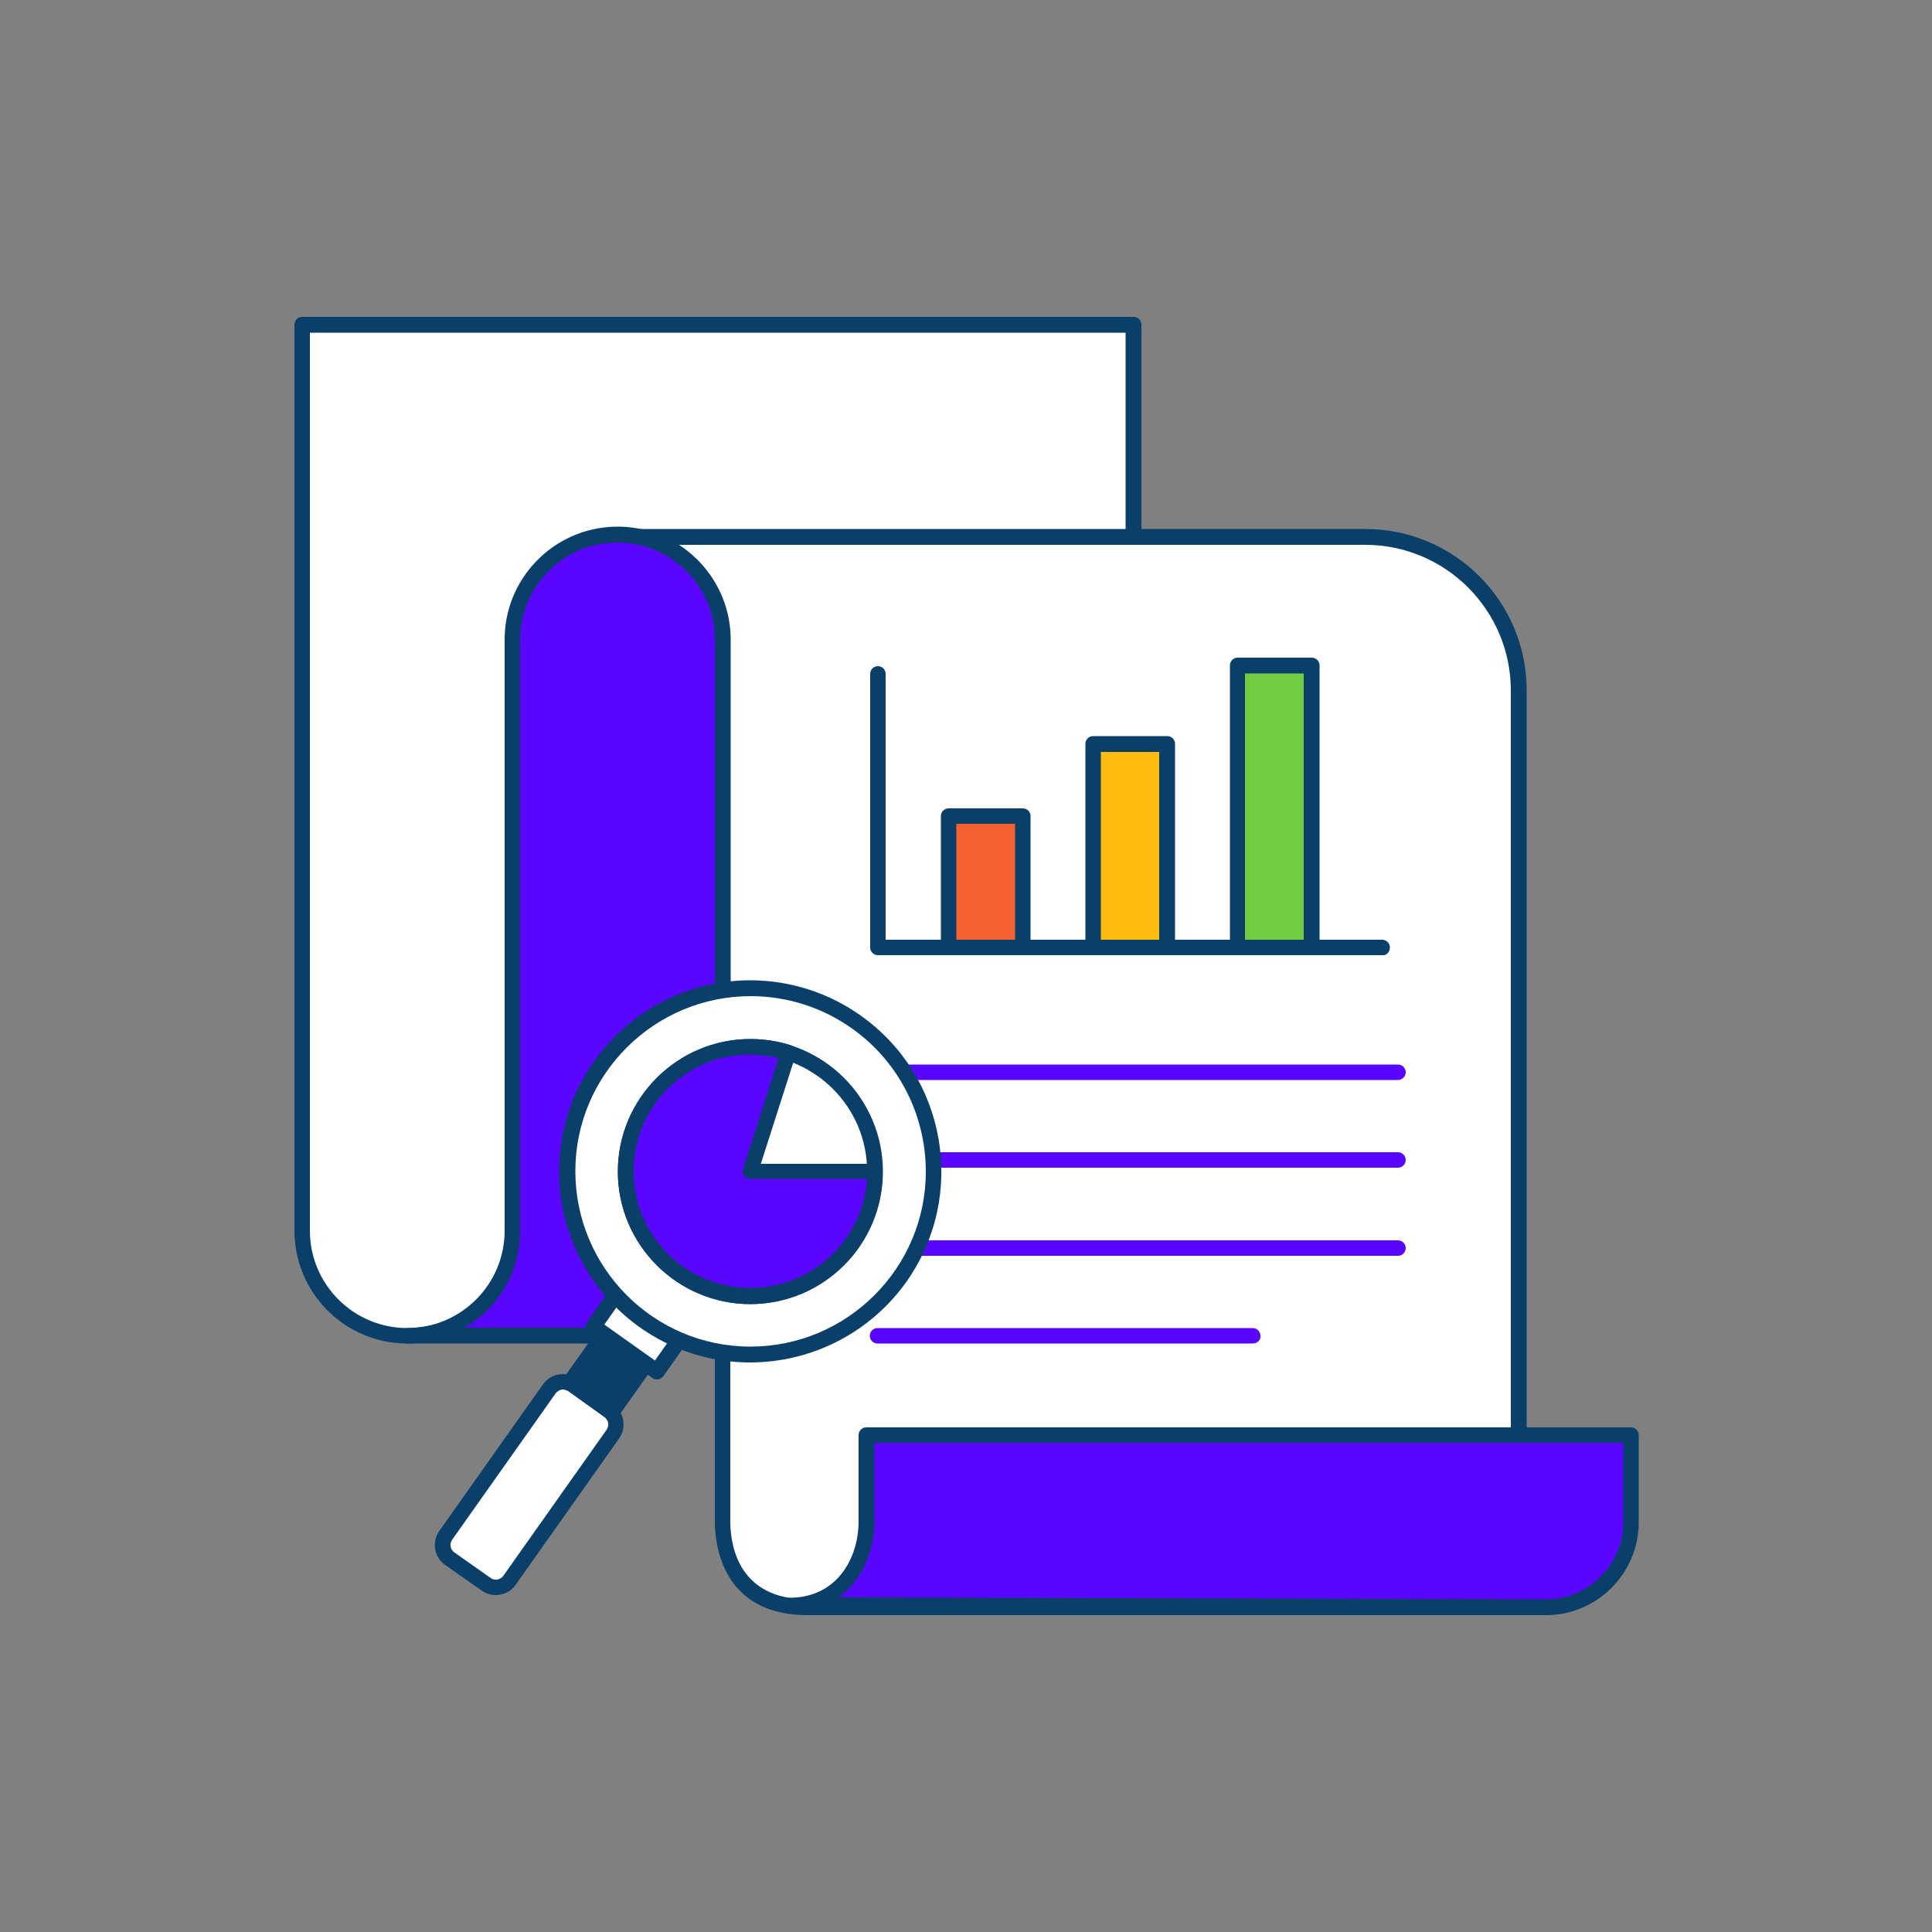 <svg width="284" height="284" viewBox="0 0 284 284" fill="none" xmlns="http://www.w3.org/2000/svg">
<rect x="0" y="0" width="284" height="284" fill="#808080" stroke="none"/>
<path d="M59.867 196.358C51.347 196.358 44.418 189.428 44.418 180.908V47.712H166.594V180.908C75.317 189.428 68.387 196.358 59.867 196.358Z" fill="white"/>
<path d="M59.867 197.494C50.722 197.494 43.282 190.053 43.282 180.908V47.712C43.282 47.087 43.793 46.576 44.418 46.576H166.651C167.276 46.576 167.787 47.087 167.787 47.712V180.908C167.787 181.476 167.333 181.987 166.765 182.044C101.218 188.178 79.406 193.404 68.898 195.96C64.695 196.926 62.366 197.494 59.867 197.494ZM45.554 48.905V180.908C45.554 188.803 51.972 195.222 59.867 195.222C62.139 195.222 64.298 194.71 68.33 193.745C78.838 191.246 100.593 185.963 165.458 179.886V48.905H45.554Z" fill="#093F68"/>
<path d="M90.766 78.895H200.674C213.17 78.895 223.281 89.006 223.281 101.502V236.288H118.712C107.295 236.288 106.216 227.143 106.216 223.678V108.999C99.116 95.254 90.766 78.895 90.766 78.895Z" fill="white"/>
<path d="M223.281 237.424H118.712C106.045 237.424 105.08 226.859 105.08 223.622V109.283C97.98 95.594 89.744 79.463 89.744 79.463C89.403 78.895 89.63 78.214 90.141 77.93C90.312 77.816 90.539 77.759 90.766 77.759H200.674C213.795 77.759 224.417 88.381 224.417 101.502V236.288C224.417 236.913 223.905 237.424 223.281 237.424ZM92.641 80.088C94.969 84.575 101.501 97.412 107.238 108.488C107.352 108.658 107.352 108.829 107.352 108.999V223.622C107.352 227.086 108.488 235.095 118.712 235.095H222.088V101.502C222.088 89.687 212.489 80.088 200.674 80.088H92.641Z" fill="#093F68"/>
<path d="M223.281 236.288H227.257C234.186 236.288 239.753 230.722 239.753 223.792V210.955H127.402V223.622C127.402 229.926 123.426 236.004 116.099 236.004L223.281 236.288Z" fill="#5A05FF"/>
<path d="M227.257 237.424H223.281L116.042 237.14C115.417 237.14 114.906 236.629 114.906 236.004C114.906 235.379 115.417 234.868 116.042 234.868C123.029 234.868 126.209 229.074 126.209 223.622V210.955C126.209 210.33 126.721 209.819 127.345 209.819H239.753C240.377 209.819 240.889 210.33 240.889 210.955V223.792C240.889 231.29 234.754 237.424 227.257 237.424ZM223.281 235.095H227.257C233.505 235.095 238.617 229.983 238.617 223.735V212.091H128.538V223.565C128.538 227.882 126.777 232.255 123.313 234.811L223.281 235.095Z" fill="#093F68"/>
<path d="M59.867 196.358H106.216V94.345C106.046 85.825 99.002 79.009 90.482 79.179C82.19 79.35 75.487 86.052 75.317 94.345V180.851C75.317 189.428 68.387 196.358 59.867 196.358Z" fill="#5A05FF"/>
<path d="M106.216 197.494H59.867C59.242 197.494 58.731 196.982 58.731 196.358C58.731 195.733 59.242 195.222 59.867 195.222C67.762 195.222 74.181 188.803 74.181 180.908V94.345C74.01 85.143 81.338 77.589 90.482 77.418C99.627 77.248 107.238 84.575 107.409 93.72C107.409 93.947 107.409 94.118 107.409 94.345V196.301C107.409 196.982 106.898 197.494 106.216 197.494ZM68.33 195.165H105.08V94.345C105.25 86.45 98.946 79.918 91.05 79.747C83.155 79.577 76.623 85.882 76.453 93.777C76.453 93.947 76.453 94.174 76.453 94.345V180.851C76.51 186.758 73.386 192.211 68.33 195.165Z" fill="#093F68"/>
<path d="M205.502 158.756H128.993C128.368 158.756 127.857 158.245 127.857 157.62C127.857 156.995 128.368 156.484 128.993 156.484H205.502C206.127 156.484 206.638 156.995 206.638 157.62C206.638 158.245 206.127 158.756 205.502 158.756Z" fill="#5A05FF"/>
<path d="M205.502 171.65H128.993C128.368 171.65 127.857 171.138 127.857 170.514C127.857 169.889 128.368 169.378 128.993 169.378H205.502C206.127 169.378 206.638 169.889 206.638 170.514C206.638 171.138 206.127 171.65 205.502 171.65Z" fill="#5A05FF"/>
<path d="M205.502 184.6H128.993C128.368 184.6 127.857 184.089 127.857 183.464C127.857 182.839 128.368 182.328 128.993 182.328H205.502C206.127 182.328 206.638 182.839 206.638 183.464C206.638 184.089 206.127 184.6 205.502 184.6Z" fill="#5A05FF"/>
<path d="M184.145 197.494H128.993C128.368 197.494 127.857 196.982 127.857 196.358C127.857 195.733 128.368 195.222 128.993 195.222H184.145C184.77 195.222 185.281 195.733 185.281 196.358C185.338 196.982 184.827 197.494 184.145 197.494Z" fill="#5A05FF"/>
<path d="M203.23 140.41H129.05C128.425 140.41 127.914 139.898 127.914 139.274V99.059C127.914 98.434 128.425 97.923 129.05 97.923C129.674 97.923 130.186 98.434 130.186 99.059V138.138H203.174C203.798 138.138 204.31 138.649 204.31 139.274C204.31 139.898 203.855 140.466 203.23 140.41Z" fill="#093F68"/>
<path d="M150.293 119.962H139.387V139.274H150.293V119.962Z" fill="#F56132"/>
<path d="M150.35 140.41H139.444C138.819 140.41 138.308 139.898 138.308 139.274V119.962C138.308 119.337 138.819 118.826 139.444 118.826H150.35C150.975 118.826 151.486 119.337 151.486 119.962V139.274C151.486 139.955 150.975 140.41 150.35 140.41ZM140.58 138.138H149.214V121.098H140.58V138.138Z" fill="#093F68"/>
<path d="M171.536 109.34H160.63V139.274H171.536V109.34Z" fill="#FFBC0E"/>
<path d="M171.593 140.41H160.687C160.062 140.41 159.551 139.898 159.551 139.274V109.34C159.551 108.715 160.062 108.204 160.687 108.204H171.593C172.217 108.204 172.729 108.715 172.729 109.34V139.274C172.729 139.898 172.217 140.41 171.593 140.41ZM161.823 138.138H170.4V110.533H161.823V138.138Z" fill="#093F68"/>
<path d="M192.779 97.81H181.874V139.274H192.779V97.81Z" fill="#70CC40"/>
<path d="M192.836 140.41H181.93C181.306 140.41 180.794 139.898 180.794 139.274V97.81C180.794 97.185 181.306 96.674 181.93 96.674H192.836C193.461 96.674 193.972 97.185 193.972 97.81V139.274C193.972 139.955 193.461 140.41 192.836 140.41ZM183.01 138.138H191.643V99.002H183.01V138.138Z" fill="#093F68"/>
<path d="M90.511 193.742L82.645 204.875L88.722 209.169L96.588 198.035L90.511 193.742Z" fill="#093F68"/>
<path d="M88.778 210.33C88.551 210.33 88.324 210.274 88.097 210.103L82.019 205.786C81.508 205.446 81.394 204.707 81.735 204.196C81.735 204.196 81.735 204.196 81.735 204.139L89.63 193.006C89.971 192.495 90.71 192.325 91.221 192.722C91.221 192.722 91.221 192.722 91.278 192.722L97.355 197.039C97.866 197.38 98.037 198.118 97.639 198.63C97.639 198.63 97.639 198.63 97.639 198.686L89.744 209.819C89.517 210.16 89.176 210.33 88.778 210.33ZM84.291 204.594L88.494 207.547L95.026 198.289L90.823 195.335L84.291 204.594Z" fill="#093F68"/>
<path d="M95.045 183.834L87.18 194.967L96.55 201.587L104.416 190.454L95.045 183.834Z" fill="white"/>
<path d="M96.56 202.776C96.333 202.776 96.106 202.719 95.879 202.549L86.563 195.96C86.052 195.619 85.882 194.881 86.279 194.37C86.279 194.37 86.279 194.37 86.279 194.313L94.174 183.18C94.515 182.669 95.254 182.498 95.765 182.896C95.765 182.896 95.765 182.896 95.822 182.896L105.137 189.485C105.648 189.826 105.818 190.564 105.421 191.075C105.421 191.075 105.421 191.075 105.421 191.132L97.526 202.265C97.298 202.606 96.958 202.776 96.56 202.776ZM88.835 194.71L96.276 199.993L102.808 190.734L95.367 185.452L88.835 194.71Z" fill="#093F68"/>
<path d="M83.098 202.833L90.482 208.058C91.05 208.456 91.164 209.194 90.766 209.706L74.124 233.278C73.726 233.846 72.988 233.959 72.477 233.562L65.093 228.336C64.525 227.938 64.411 227.2 64.809 226.689L81.451 203.117C81.849 202.606 82.587 202.435 83.098 202.833Z" fill="white"/>
<path d="M72.874 234.47C72.136 234.47 71.398 234.243 70.773 233.789L65.434 230.04C63.786 228.904 63.446 226.632 64.582 225.042L79.804 203.514C80.94 201.867 83.212 201.526 84.802 202.662L90.142 206.468C91.789 207.604 92.13 209.876 90.994 211.466L75.771 232.994C75.146 233.902 74.067 234.47 72.874 234.47ZM82.758 204.253C82.36 204.253 81.962 204.48 81.678 204.821L66.456 226.348C66.286 226.632 66.172 226.973 66.229 227.314C66.286 227.654 66.456 227.938 66.74 228.166L72.136 231.971C72.704 232.369 73.499 232.255 73.954 231.687L89.176 210.16C89.346 209.876 89.46 209.535 89.403 209.194C89.346 208.854 89.176 208.57 88.892 208.342L83.496 204.48C83.269 204.366 82.985 204.253 82.758 204.253Z" fill="#093F68"/>
<path d="M125.869 150.236C113.714 141.659 96.901 144.556 88.324 156.711C79.747 168.866 82.644 185.679 94.799 194.256C106.954 202.833 123.767 199.936 132.344 187.781C140.921 175.569 138.024 158.813 125.869 150.236Z" fill="white"/>
<path d="M110.249 200.277C94.742 200.277 82.189 187.667 82.189 172.161C82.189 156.654 94.799 144.102 110.305 144.102C116.099 144.102 121.779 145.919 126.493 149.27C139.16 158.188 142.17 175.739 133.253 188.406C127.97 195.846 119.393 200.277 110.249 200.277ZM110.362 146.43C96.162 146.43 84.575 157.961 84.575 172.161C84.575 186.361 96.106 197.948 110.305 197.948C124.505 197.948 136.093 186.418 136.093 172.218C136.093 163.868 132.06 155.973 125.187 151.145C120.87 148.078 115.645 146.43 110.362 146.43Z" fill="#093F68"/>
<path d="M110.306 190.564C120.438 190.564 128.652 182.35 128.652 172.218C128.652 162.085 120.438 153.871 110.306 153.871C100.173 153.871 91.959 162.085 91.959 172.218C91.959 182.35 100.173 190.564 110.306 190.564Z" fill="white"/>
<path d="M110.306 191.7C99.57 191.7 90.823 182.953 90.823 172.218C90.823 161.482 99.57 152.735 110.306 152.735C121.041 152.735 129.788 161.482 129.788 172.218C129.788 182.953 121.098 191.7 110.306 191.7ZM110.306 155.007C100.82 155.007 93.152 162.675 93.152 172.161C93.152 181.646 100.82 189.314 110.306 189.314C119.791 189.314 127.459 181.646 127.459 172.161C127.459 162.732 119.791 155.064 110.306 155.007Z" fill="#093F68"/>
<path d="M110.306 172.218H128.652C128.652 182.328 120.473 190.507 110.306 190.507C100.195 190.507 92.016 182.328 92.016 172.161C92.016 162.05 100.195 153.871 110.363 153.871C112.237 153.871 114.111 154.155 115.929 154.723L110.306 172.218Z" fill="#5A05FF"/>
<path d="M110.306 191.7C99.57 191.7 90.823 182.953 90.823 172.218C90.823 161.482 99.57 152.735 110.306 152.735C112.294 152.735 114.282 153.019 116.213 153.644C116.838 153.814 117.178 154.439 116.951 155.064C116.951 155.064 116.951 155.064 116.951 155.121L111.839 171.082H128.595C129.22 171.082 129.731 171.593 129.731 172.218C129.731 182.953 121.041 191.643 110.306 191.7ZM110.306 155.007C100.82 155.007 93.152 162.675 93.152 172.161C93.152 181.646 100.82 189.314 110.306 189.314C119.337 189.314 126.834 182.328 127.459 173.297H110.306C109.908 173.297 109.567 173.126 109.397 172.842C109.17 172.558 109.113 172.161 109.226 171.82L114.452 155.518C113.089 155.234 111.726 155.064 110.306 155.007Z" fill="#093F68"/>
</svg>
